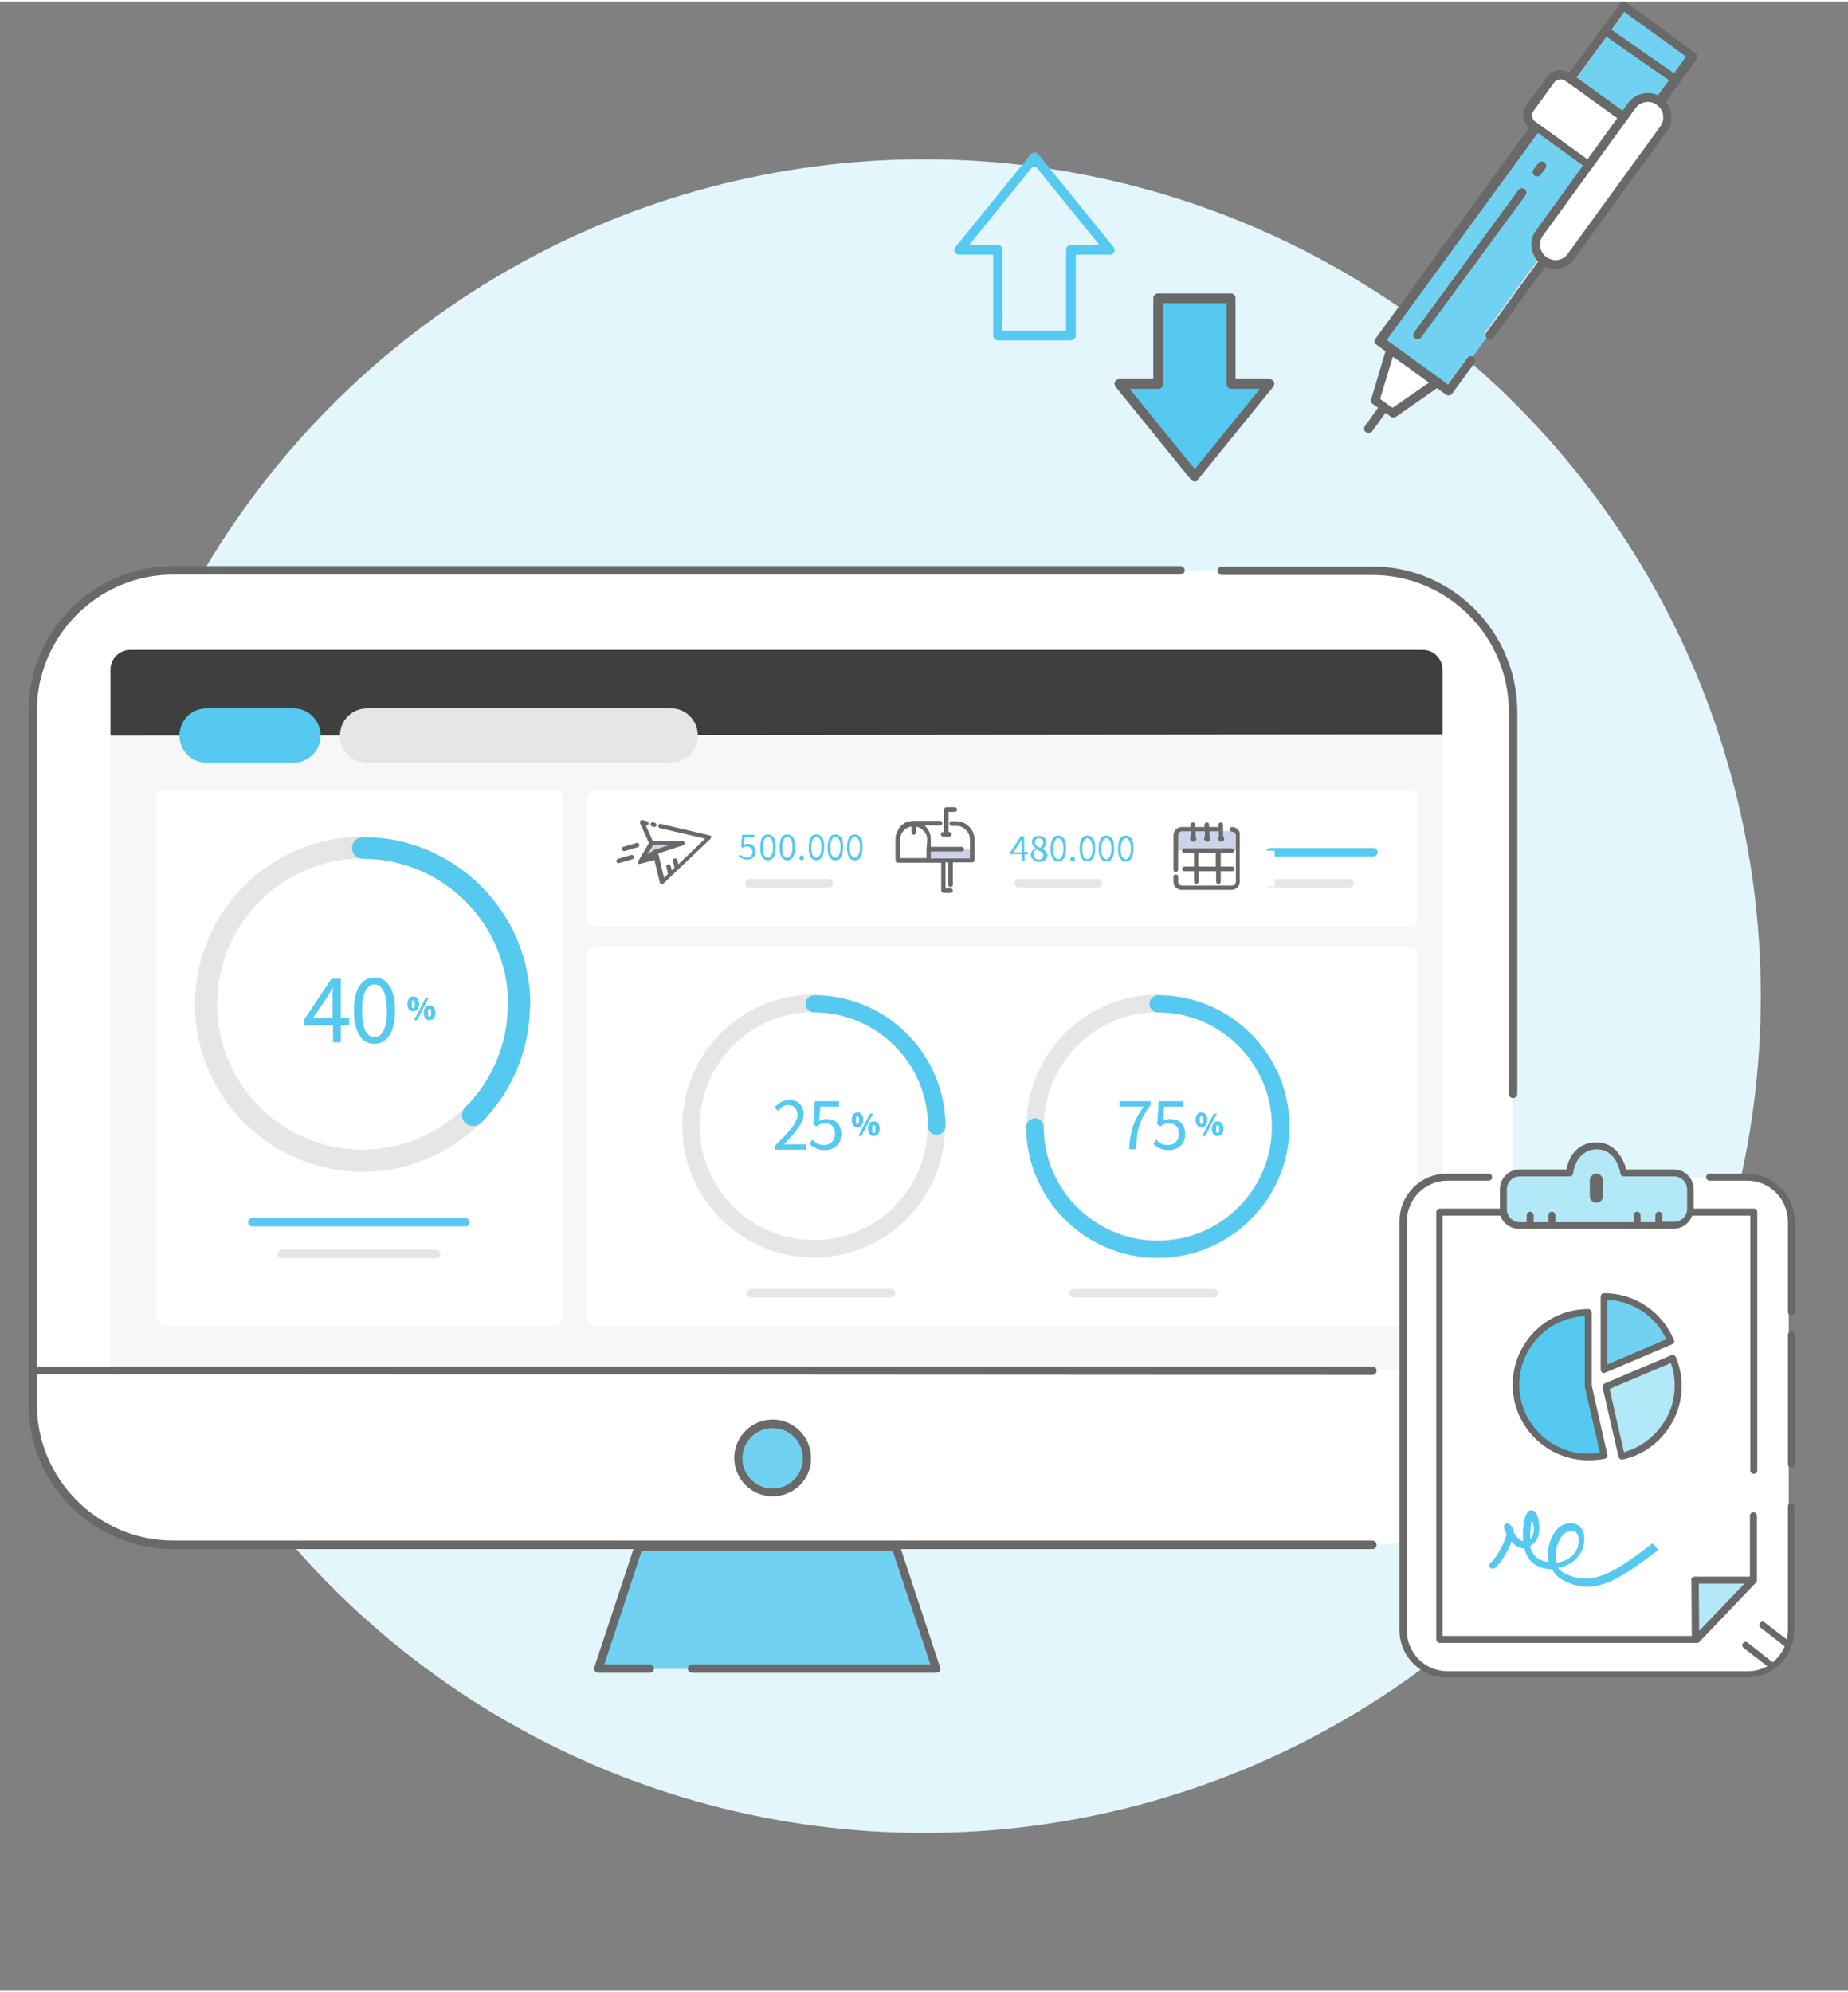 <?xml version="1.0" encoding="utf-8"?>
<!-- Generator: Adobe Illustrator 27.7.0, SVG Export Plug-In . SVG Version: 6.00 Build 0)  -->
<svg version="1.1" id="Layer_1" xmlns="http://www.w3.org/2000/svg" xmlns:xlink="http://www.w3.org/1999/xlink" x="0px" y="0px" width="476px" height="513"
	 viewBox="0 0 476.7 513" style="enable-background:new 0 0 476.7 513;" xml:space="preserve">
<rect x="0" y="0" width="476.7" height="513" fill="#808080" stroke="none"/>
<style type="text/css">
	.st0{fill:#E3F6FC;}
	.st1{fill:#71D1F1;}
	.st2{fill:#E5E5E5;}
	.st3{fill:#FFFFFF;}
	.st4{fill:#696969;}
	.st5{fill:#F7F7F7;}
	.st6{fill:#3F3F3F;}
	.st7{fill:#55C9F0;}
	.st8{fill:#E6E6E6;}
	.st9{fill:#55C9F0;stroke:#FFCA28;stroke-width:2.5;stroke-miterlimit:10;}
	.st10{fill:none;stroke:#FFCA28;stroke-width:2.5;stroke-miterlimit:10;}
	.st11{fill:#CCD2EA;}
	.st12{fill:none;}
	.st13{fill:#B2E8F7;}
</style>
<circle class="st0" cx="238.4" cy="256.5" r="215.8"/>
<g>
	<g id="reports-pen">
		<g>
			<g>
				<polyline class="st1" points="379.2,92.6 373.5,100.5 355.7,87.6 418.8,1.1 436.5,14 383.9,86.1 				"/>
				<path class="st2" d="M373.5,101.6c-0.2,0-0.5-0.1-0.7-0.2l-17.7-12.8c-0.2-0.2-0.4-0.4-0.5-0.7c0-0.3,0-0.6,0.2-0.8l63.1-86.5
					c0.4-0.5,1.1-0.6,1.6-0.3l17.7,12.8c0.2,0.2,0.4,0.4,0.5,0.7s0,0.6-0.2,0.8l-52.6,72.1c-0.4,0.5-1.1,0.6-1.6,0.2
					c-0.5-0.4-0.6-1.1-0.2-1.6l51.9-71.2L419.1,2.7l-61.7,84.7l15.9,11.5l5-6.9c0.4-0.5,1.1-0.6,1.6-0.2c0.5,0.4,0.6,1.1,0.2,1.6
					l-5.7,7.8C374.1,101.4,373.8,101.6,373.5,101.6z"/>
			</g>
			<path class="st3" d="M419,45.1c-1,1.4-3,1.7-4.5,0.7l-19.2-13.9c-1.4-1-1.7-3-0.7-4.5l5.3-7.3c1-1.4,3-1.7,4.5-0.7l19.2,13.9
				c1.4,1,1.7,3,0.7,4.5L419,45.1z"/>
			<polygon class="st3" points="359.2,106.2 354.7,103 358.7,89.8 370.5,98.3 			"/>
			<g>
				<path class="st4" d="M437.7,13.8c0-0.3-0.2-0.6-0.5-0.7L419.5,0.2c-0.5-0.4-1.2-0.3-1.6,0.3l-13.1,17.9
					c-0.7-0.4-1.5-0.7-2.3-0.7c-1.4,0-2.7,0.7-3.5,1.8l-5.3,7.3c-1.3,1.8-1,4.3,0.7,5.8L354.8,87c-0.2,0.2-0.3,0.5-0.2,0.8
					c0,0.3,0.2,0.6,0.5,0.7l2.3,1.7l-3.7,12.4c-0.1,0.5,0,1,0.4,1.2l1.4,1c0,0-0.1,0.1-0.1,0.1l-3.3,4.6c-0.4,0.5-0.3,1.2,0.3,1.6
					c0.2,0.1,0.4,0.2,0.7,0.2c0.4,0,0.7-0.2,0.9-0.5l3.3-4.6c0,0,0-0.1,0.1-0.1l1.4,1c0.2,0.1,0.4,0.2,0.7,0.2
					c0.2,0,0.5-0.1,0.6-0.2l10.6-7.4l2.3,1.7c0.2,0.1,0.4,0.2,0.7,0.2c0.3,0,0.7-0.2,0.9-0.5l5.7-7.8c0.4-0.5,0.3-1.2-0.2-1.6
					c-0.5-0.4-1.2-0.3-1.6,0.2l-5,6.9l-2-1.5c0,0,0,0,0,0l-7.3-5.3l-6.5-4.7l39-53.4l15.9,11.5l-29.2,40c-0.4,0.5-0.3,1.2,0.2,1.6
					c0.5,0.4,1.2,0.3,1.6-0.2l29.2-40c0.7,0.5,1.6,0.8,2.4,0.8c1.4,0,2.7-0.7,3.5-1.8l5.3-7.3c1.4-1.9,1-4.5-0.8-5.9l8.3-11.4
					c0.1-0.1,0.3-0.2,0.3-0.3c0.1-0.1,0.1-0.3,0.2-0.4l4.2-5.8C437.6,14.4,437.7,14.1,437.7,13.8z M359.2,104.8l-3.2-2.3l3.3-10.9
					l3.1,2.2l6.2,4.5L359.2,104.8z M414.4,9.1l16.1,11.2l-7.9,10.8l-15.9-11.5L414.4,9.1z M395.8,30.8c-0.7-0.7-0.8-1.8-0.2-2.6
					l5.3-7.3c0.4-0.5,1-0.8,1.7-0.8c0.3,0,0.6,0.1,0.9,0.2l1.9,1.3L421.2,33l-7.7,10.6l-15.9-11.5L395.8,30.8z M423.4,37.1l-5.3,7.3
					c-0.6,0.8-1.9,1.1-2.8,0.5l7.7-10.6C423.9,35.1,424,36.3,423.4,37.1z M431.8,18.5L415.7,7.3l3.3-4.6l15.9,11.5L431.8,18.5z"/>
				<path class="st4" d="M393.3,48.4c-0.5-0.4-1.2-0.3-1.6,0.2l-26.9,36.7c-0.4,0.5-0.3,1.2,0.2,1.6c0.2,0.1,0.4,0.2,0.7,0.2
					c0.3,0,0.7-0.2,0.9-0.5L393.5,50C393.9,49.5,393.8,48.8,393.3,48.4z"/>
				<path class="st4" d="M397.4,44.7l1.2-1.6c0.4-0.5,0.3-1.2-0.2-1.6c-0.5-0.4-1.2-0.3-1.6,0.2l-1.2,1.6c-0.4,0.5-0.3,1.2,0.2,1.6
					c0.2,0.1,0.4,0.2,0.7,0.2C396.8,45.2,397.1,45,397.4,44.7z"/>
			</g>
			<g>
				<path class="st3" d="M397.1,59.8c-1.6,2.3-1.1,5.5,1.1,7.1l0,0c2.3,1.6,5.5,1.1,7.1-1.1l23.9-32.9c1.6-2.3,1.1-5.5-1.1-7.1l0,0
					c-2.3-1.6-5.5-1.1-7.1,1.1L397.1,59.8z"/>
				<path class="st4" d="M401.2,69L401.2,69c-1.3,0-2.6-0.4-3.6-1.2c-1.3-1-2.2-2.4-2.5-4.1c-0.3-1.6,0.1-3.3,1.1-4.6L420,26.2
					c1.2-1.6,3-2.6,5-2.6c1.3,0,2.6,0.4,3.6,1.2c2.8,2,3.4,5.9,1.4,8.7l-23.9,32.9C405.1,68,403.2,69,401.2,69z M425.1,25.9
					c-1.3,0-2.5,0.6-3.2,1.6L398,60.4c-0.6,0.9-0.9,1.9-0.7,2.9s0.7,2,1.6,2.6c0.7,0.5,1.5,0.8,2.3,0.8c1.3,0,2.5-0.6,3.2-1.6
					l23.9-32.9c1.3-1.8,0.9-4.2-0.9-5.5C426.7,26.1,425.9,25.9,425.1,25.9z"/>
			</g>
		</g>
	</g>
	<g id="reports-pc">
		<g>
			<g>
				<g>
					<g>
						<path class="st3" d="M44.7,146.8c-20,0-36.2,16.2-36.2,36.2v178.8c0,20,16.2,36.2,36.2,36.2H354c20,0,36.2-16.2,36.2-36.2
							V183.1c0-20-16.2-36.2-36.2-36.2L44.7,146.8L44.7,146.8z"/>
					</g>
					<g>
						<path class="st3" d="M8.5,353.1v8.7c0,20,16.2,36.2,36.2,36.2H354c20,0,36.2-16.2,36.2-36.2v-8.7L8.5,353.1L8.5,353.1z"/>
					</g>
					<polyline class="st1" points="167.6,430 154.3,430 164.7,398.7 231.1,398.7 241.5,430 178.5,430 					"/>
					<g>
						<path class="st1" d="M190.5,375.6c0,4.9,4,8.8,8.8,8.8c4.9,0,8.8-4,8.8-8.8c0-4.9-4-8.8-8.8-8.8
							C194.5,366.8,190.5,370.7,190.5,375.6z"/>
						<path class="st4" d="M199.3,385.5c-5.5,0-9.9-4.5-9.9-9.9c0-5.5,4.5-9.9,9.9-9.9c5.5,0,9.9,4.5,9.9,9.9
							C209.3,381.1,204.8,385.5,199.3,385.5z M199.3,367.9c-4.3,0-7.8,3.5-7.8,7.8c0,4.3,3.5,7.8,7.8,7.8c4.3,0,7.8-3.5,7.8-7.8
							C207.1,371.3,203.6,367.9,199.3,367.9z"/>
					</g>
					<path class="st5" d="M372.1,348c0,2.8-2.3,5.1-5.1,5.1H33.6c-2.8,0-5.1,2.9-5.1,0.1V172.3c0-2.8,2.3-5.1,5.1-5.1h333.4
						c2.8,0,5.1,2.3,5.1,5.1L372.1,348L372.1,348z"/>
					<path class="st6" d="M28.5,189.3v-17c0-2.8,2.3-5.1,5.1-5.1h333.4c2.8,0,5.1,2.3,5.1,5.1V189L28.5,189.3z"/>
				</g>
			</g>
			<g>
				<path class="st4" d="M354,145.7h-38.8c-0.6,0-1.1,0.5-1.1,1.1c0,0.6,0.5,1.1,1.1,1.1H354c19.4,0,35.2,15.8,35.2,35.2v98.6
					c0,0.6,0.5,1.1,1.1,1.1c0.6,0,1.1-0.5,1.1-1.1v-98.6C391.3,162.5,374.6,145.7,354,145.7z"/>
				<path class="st4" d="M354,354.2c0.6,0,1.1-0.5,1.1-1.1c0-0.6-0.5-1.1-1.1-1.1H9.5v-169c0-19.4,15.8-35.2,35.2-35.2h62.9h113.6
					h83.3c0.6,0,1.1-0.5,1.1-1.1c0-0.6-0.5-1.1-1.1-1.1h-83.3H107.6H44.7c-20.6,0-37.3,16.7-37.3,37.3v170.1v8.7v1.4
					c0,0.1,0,0.1,0,0.2c0.8,19.9,17.2,35.8,37.3,35.8h118.7l-10.1,30.5c-0.1,0.3-0.1,0.7,0.2,1c0.2,0.3,0.5,0.4,0.9,0.4h13.2
					c0.6,0,1.1-0.5,1.1-1.1c0-0.6-0.5-1.1-1.1-1.1h-11.7l9.6-29.2h64.8l9.7,29.2h-61.5c-0.6,0-1.1,0.5-1.1,1.1
					c0,0.6,0.5,1.1,1.1,1.1h63c0.3,0,0.7-0.2,0.9-0.4c0.2-0.3,0.3-0.6,0.1-1l-10.1-30.5H354c0.6,0,1.1-0.5,1.1-1.1s-0.5-1.1-1.1-1.1
					H44.7c-19.4,0-35.2-15.8-35.2-35.2v-7.7L354,354.2L354,354.2z"/>
			</g>
			<path class="st3" d="M145.3,339c0,1.4-1.1,2.5-2.5,2.5h-100c-1.4,0-2.5-1.1-2.5-2.5V205.7c0-1.4,1.1-2.5,2.5-2.5h100
				c1.4,0,2.5,1.1,2.5,2.5V339z"/>
			<path class="st3" d="M365.9,236.2c0,1.4-1.1,2.5-2.5,2.5H153.8c-1.4,0-2.5-1.1-2.5-2.5v-30.2c0-1.4,1.1-2.5,2.5-2.5h209.6
				c1.4,0,2.5,1.1,2.5,2.5L365.9,236.2L365.9,236.2z"/>
			<path class="st3" d="M365.9,339c0,1.4-1.1,2.5-2.5,2.5H153.8c-1.4,0-2.5-1.1-2.5-2.5v-92.7c0-1.4,1.1-2.5,2.5-2.5h209.6
				c1.4,0,2.5,1.1,2.5,2.5L365.9,339L365.9,339z"/>
			<path class="st7" d="M120.1,315.9H65.1c-0.6,0-1.1-0.5-1.1-1.1c0-0.6,0.5-1.1,1.1-1.1h54.9c0.6,0,1.1,0.5,1.1,1.1
				C121.2,315.4,120.7,315.9,120.1,315.9z"/>
			<path class="st8" d="M112.5,324.1H72.7c-0.6,0-1.1-0.5-1.1-1.1c0-0.6,0.5-1.1,1.1-1.1h39.8c0.6,0,1.1,0.5,1.1,1.1
				C113.6,323.7,113.1,324.1,112.5,324.1z"/>
			<path class="st8" d="M348.1,228.5h-20.5c-0.6,0-1.1-0.5-1.1-1.1c0-0.6,0.5-1.1,1.1-1.1h20.5c0.6,0,1.1,0.5,1.1,1.1
				C349.2,228,348.7,228.5,348.1,228.5z"/>
			<path class="st8" d="M229.9,334.2h-36.1c-0.6,0-1.1-0.5-1.1-1.1s0.5-1.1,1.1-1.1h36.1c0.6,0,1.1,0.5,1.1,1.1
				S230.5,334.2,229.9,334.2z"/>
			<path class="st8" d="M313.1,334.2H277c-0.6,0-1.1-0.5-1.1-1.1s0.5-1.1,1.1-1.1h36.1c0.6,0,1.1,0.5,1.1,1.1
				S313.7,334.2,313.1,334.2z"/>
			<path class="st7" d="M82.7,189.3c0,3.9-3.1,7-7,7H53.3c-3.9,0-7-3.1-7-7l0,0c0-3.9,3.1-7,7-7h22.3
				C79.5,182.2,82.7,185.4,82.7,189.3L82.7,189.3z"/>
			<path class="st8" d="M180,189.3c0,3.9-3.1,7-7,7H94.7c-3.9,0-7-3.1-7-7l0,0c0-3.9,3.1-7,7-7H173C176.9,182.2,180,185.4,180,189.3
				L180,189.3z"/>
			<g>
				<g>
					<path class="st7" d="M265.2,219.9h-0.9v1.8h-0.8v-1.8h-2.9v-0.5l2.7-4.1h0.9v4h0.9L265.2,219.9L265.2,219.9z M263.5,219.3v-1.9
						c0-0.2,0-0.4,0-0.6c0-0.2,0-0.4,0-0.6h0c-0.1,0.2-0.2,0.3-0.3,0.5c-0.1,0.1-0.2,0.3-0.3,0.5l-1.5,2.2H263.5z"/>
					<path class="st7" d="M265.9,220.1c0-0.2,0-0.4,0.1-0.6c0.1-0.2,0.2-0.3,0.3-0.5c0.1-0.1,0.2-0.3,0.4-0.4
						c0.1-0.1,0.3-0.2,0.4-0.3v0c-0.2-0.2-0.4-0.4-0.6-0.6c-0.2-0.2-0.3-0.5-0.3-0.9c0-0.2,0-0.5,0.1-0.7s0.2-0.4,0.4-0.5
						c0.2-0.1,0.4-0.3,0.6-0.3c0.2-0.1,0.5-0.1,0.7-0.1c0.3,0,0.5,0,0.8,0.1c0.2,0.1,0.4,0.2,0.6,0.4c0.2,0.2,0.3,0.3,0.4,0.5
						c0.1,0.2,0.1,0.4,0.1,0.7c0,0.2,0,0.3-0.1,0.5c-0.1,0.2-0.1,0.3-0.2,0.4c-0.1,0.1-0.2,0.3-0.3,0.4c-0.1,0.1-0.2,0.2-0.3,0.3v0
						c0.1,0.1,0.3,0.2,0.4,0.3c0.1,0.1,0.3,0.2,0.4,0.4c0.1,0.1,0.2,0.3,0.3,0.4c0.1,0.2,0.1,0.4,0.1,0.6c0,0.2-0.1,0.5-0.2,0.7
						c-0.1,0.2-0.2,0.4-0.4,0.5c-0.2,0.2-0.4,0.3-0.7,0.4c-0.3,0.1-0.5,0.1-0.8,0.1c-0.3,0-0.6,0-0.8-0.1c-0.3-0.1-0.5-0.2-0.7-0.4
						c-0.2-0.2-0.3-0.3-0.4-0.6C265.9,220.6,265.9,220.3,265.9,220.1z M266.6,220c0,0.2,0,0.3,0.1,0.5c0.1,0.1,0.2,0.3,0.3,0.4
						c0.1,0.1,0.3,0.2,0.4,0.3c0.2,0.1,0.3,0.1,0.5,0.1c0.4,0,0.7-0.1,0.9-0.3s0.3-0.5,0.3-0.8c0-0.2,0-0.4-0.1-0.5
						c-0.1-0.1-0.2-0.3-0.4-0.4c-0.2-0.1-0.3-0.2-0.6-0.3c-0.2-0.1-0.4-0.2-0.7-0.3c-0.3,0.2-0.5,0.4-0.6,0.6
						C266.7,219.4,266.6,219.7,266.6,220z M268.4,218.2c0.2-0.2,0.4-0.4,0.5-0.6c0.1-0.2,0.2-0.4,0.2-0.7c0-0.3-0.1-0.6-0.3-0.8
						c-0.2-0.2-0.5-0.3-0.8-0.3c-0.3,0-0.5,0.1-0.7,0.3c-0.2,0.2-0.3,0.4-0.3,0.8c0,0.2,0,0.4,0.1,0.5c0.1,0.1,0.2,0.3,0.3,0.4
						c0.1,0.1,0.3,0.2,0.5,0.3C268.1,218.1,268.2,218.1,268.4,218.2z"/>
					<path class="st7" d="M273,221.8c-0.6,0-1.2-0.3-1.5-0.9c-0.4-0.6-0.5-1.4-0.5-2.5s0.2-1.9,0.5-2.5c0.4-0.6,0.9-0.8,1.5-0.8
						c0.6,0,1.1,0.3,1.5,0.8c0.4,0.6,0.5,1.4,0.5,2.5s-0.2,1.9-0.5,2.5C274.1,221.5,273.6,221.8,273,221.8z M273,221.2
						c0.2,0,0.4-0.1,0.5-0.2s0.3-0.3,0.4-0.5c0.1-0.2,0.2-0.5,0.3-0.8c0.1-0.3,0.1-0.7,0.1-1.2c0-0.5,0-0.9-0.1-1.2
						c-0.1-0.3-0.1-0.6-0.3-0.8c-0.1-0.2-0.2-0.4-0.4-0.5s-0.3-0.2-0.5-0.2c-0.2,0-0.4,0.1-0.5,0.2s-0.3,0.3-0.4,0.5
						c-0.1,0.2-0.2,0.5-0.3,0.8c-0.1,0.3-0.1,0.7-0.1,1.2c0,0.9,0.1,1.6,0.3,2C272.3,220.9,272.6,221.2,273,221.2z"/>
					<path class="st7" d="M276.1,221.2c0-0.2,0.1-0.3,0.2-0.5c0.1-0.1,0.3-0.2,0.4-0.2c0.2,0,0.3,0.1,0.4,0.2
						c0.1,0.1,0.2,0.3,0.2,0.5c0,0.2-0.1,0.3-0.2,0.4c-0.1,0.1-0.3,0.2-0.4,0.2c-0.2,0-0.3-0.1-0.4-0.2
						C276.2,221.5,276.1,221.4,276.1,221.2z"/>
					<path class="st7" d="M280.5,221.8c-0.6,0-1.2-0.3-1.5-0.9c-0.4-0.6-0.5-1.4-0.5-2.5s0.2-1.9,0.5-2.5c0.4-0.6,0.9-0.8,1.5-0.8
						c0.6,0,1.1,0.3,1.5,0.8c0.4,0.6,0.5,1.4,0.5,2.5s-0.2,1.9-0.5,2.5C281.6,221.5,281.1,221.8,280.5,221.8z M280.5,221.2
						c0.2,0,0.4-0.1,0.5-0.2c0.2-0.1,0.3-0.3,0.4-0.5c0.1-0.2,0.2-0.5,0.3-0.8c0.1-0.3,0.1-0.7,0.1-1.2c0-0.5,0-0.9-0.1-1.2
						c-0.1-0.3-0.1-0.6-0.3-0.8c-0.1-0.2-0.2-0.4-0.4-0.5c-0.2-0.1-0.3-0.2-0.5-0.2c-0.2,0-0.4,0.1-0.5,0.2
						c-0.2,0.1-0.3,0.3-0.4,0.5c-0.1,0.2-0.2,0.5-0.3,0.8c-0.1,0.3-0.1,0.7-0.1,1.2c0,0.9,0.1,1.6,0.3,2
						C279.8,220.9,280.1,221.2,280.5,221.2z"/>
					<path class="st7" d="M285.4,221.8c-0.6,0-1.2-0.3-1.5-0.9c-0.4-0.6-0.5-1.4-0.5-2.5s0.2-1.9,0.5-2.5c0.4-0.6,0.9-0.8,1.5-0.8
						c0.6,0,1.1,0.3,1.5,0.8c0.4,0.6,0.5,1.4,0.5,2.5s-0.2,1.9-0.5,2.5C286.6,221.5,286.1,221.8,285.4,221.8z M285.4,221.2
						c0.2,0,0.4-0.1,0.5-0.2c0.2-0.1,0.3-0.3,0.4-0.5c0.1-0.2,0.2-0.5,0.3-0.8c0.1-0.3,0.1-0.7,0.1-1.2c0-0.5,0-0.9-0.1-1.2
						c-0.1-0.3-0.1-0.6-0.3-0.8c-0.1-0.2-0.2-0.4-0.4-0.5c-0.2-0.1-0.3-0.2-0.5-0.2c-0.2,0-0.4,0.1-0.5,0.2s-0.3,0.3-0.4,0.5
						c-0.1,0.2-0.2,0.5-0.3,0.8c-0.1,0.3-0.1,0.7-0.1,1.2c0,0.9,0.1,1.6,0.3,2C284.8,220.9,285.1,221.2,285.4,221.2z"/>
					<path class="st7" d="M290.4,221.8c-0.6,0-1.2-0.3-1.5-0.9c-0.4-0.6-0.5-1.4-0.5-2.5s0.2-1.9,0.5-2.5c0.4-0.6,0.9-0.8,1.5-0.8
						c0.6,0,1.1,0.3,1.5,0.8c0.4,0.6,0.5,1.4,0.5,2.5s-0.2,1.9-0.5,2.5C291.6,221.5,291.1,221.8,290.4,221.8z M290.4,221.2
						c0.2,0,0.4-0.1,0.5-0.2c0.2-0.1,0.3-0.3,0.4-0.5c0.1-0.2,0.2-0.5,0.3-0.8c0.1-0.3,0.1-0.7,0.1-1.2c0-0.5,0-0.9-0.1-1.2
						c-0.1-0.3-0.1-0.6-0.3-0.8c-0.1-0.2-0.2-0.4-0.4-0.5c-0.2-0.1-0.3-0.2-0.5-0.2c-0.2,0-0.4,0.1-0.5,0.2
						c-0.2,0.1-0.3,0.3-0.4,0.5c-0.1,0.2-0.2,0.5-0.3,0.8c-0.1,0.3-0.1,0.7-0.1,1.2c0,0.9,0.1,1.6,0.3,2
						C289.8,220.9,290.1,221.2,290.4,221.2z"/>
				</g>
			</g>
			<g>
				<g>
					<path class="st7" d="M191.2,220.1c0.2,0.2,0.4,0.4,0.7,0.5c0.3,0.1,0.6,0.2,0.9,0.2c0.2,0,0.4,0,0.5-0.1
						c0.2-0.1,0.3-0.2,0.4-0.3c0.1-0.1,0.2-0.3,0.3-0.5c0.1-0.2,0.1-0.4,0.1-0.6c0-0.4-0.1-0.8-0.4-1c-0.2-0.2-0.6-0.4-1-0.4
						c-0.2,0-0.4,0-0.6,0.1c-0.2,0.1-0.3,0.2-0.5,0.3l-0.4-0.3l0.2-3.1h3.2v0.7h-2.5l-0.2,1.9c0.2-0.1,0.3-0.1,0.5-0.2
						c0.2,0,0.3-0.1,0.5-0.1c0.3,0,0.5,0,0.8,0.1c0.2,0.1,0.5,0.2,0.6,0.4c0.2,0.2,0.3,0.4,0.4,0.6c0.1,0.3,0.2,0.6,0.2,0.9
						c0,0.3-0.1,0.7-0.2,0.9c-0.1,0.3-0.3,0.5-0.5,0.7c-0.2,0.2-0.4,0.3-0.7,0.4c-0.3,0.1-0.5,0.1-0.8,0.1c-0.3,0-0.5,0-0.7-0.1
						c-0.2-0.1-0.4-0.1-0.6-0.2c-0.2-0.1-0.3-0.2-0.5-0.3c-0.1-0.1-0.3-0.2-0.4-0.3L191.2,220.1z"/>
					<path class="st7" d="M198.1,221.5c-0.6,0-1.2-0.3-1.5-0.9c-0.4-0.6-0.5-1.4-0.5-2.5c0-1.1,0.2-1.9,0.5-2.5
						c0.4-0.6,0.9-0.8,1.5-0.8c0.6,0,1.1,0.3,1.5,0.8c0.4,0.6,0.5,1.4,0.5,2.5c0,1.1-0.2,1.9-0.5,2.5
						C199.2,221.2,198.7,221.5,198.1,221.5z M198.1,220.8c0.2,0,0.4-0.1,0.5-0.2s0.3-0.3,0.4-0.5c0.1-0.2,0.2-0.5,0.3-0.8
						c0.1-0.3,0.1-0.7,0.1-1.2c0-0.5,0-0.9-0.1-1.2c-0.1-0.3-0.1-0.6-0.3-0.8c-0.1-0.2-0.2-0.4-0.4-0.5s-0.3-0.2-0.5-0.2
						c-0.2,0-0.4,0.1-0.5,0.2s-0.3,0.3-0.4,0.5c-0.1,0.2-0.2,0.5-0.3,0.8c-0.1,0.3-0.1,0.7-0.1,1.2c0,0.9,0.1,1.6,0.3,2
						S197.7,220.8,198.1,220.8z"/>
					<path class="st7" d="M203.1,221.5c-0.6,0-1.2-0.3-1.5-0.9c-0.4-0.6-0.5-1.4-0.5-2.5c0-1.1,0.2-1.9,0.5-2.5
						c0.4-0.6,0.9-0.8,1.5-0.8c0.6,0,1.1,0.3,1.5,0.8c0.4,0.6,0.5,1.4,0.5,2.5c0,1.1-0.2,1.9-0.5,2.5
						C204.2,221.2,203.7,221.5,203.1,221.5z M203.1,220.8c0.2,0,0.4-0.1,0.5-0.2s0.3-0.3,0.4-0.5c0.1-0.2,0.2-0.5,0.3-0.8
						c0.1-0.3,0.1-0.7,0.1-1.2c0-0.5,0-0.9-0.1-1.2c-0.1-0.3-0.1-0.6-0.3-0.8c-0.1-0.2-0.2-0.4-0.4-0.5s-0.3-0.2-0.5-0.2
						c-0.2,0-0.4,0.1-0.5,0.2s-0.3,0.3-0.4,0.5c-0.1,0.2-0.2,0.5-0.3,0.8c-0.1,0.3-0.1,0.7-0.1,1.2c0,0.9,0.1,1.6,0.3,2
						C202.4,220.6,202.7,220.8,203.1,220.8z"/>
					<path class="st7" d="M206.2,220.9c0-0.2,0.1-0.3,0.2-0.5c0.1-0.1,0.3-0.2,0.4-0.2c0.2,0,0.3,0.1,0.4,0.2
						c0.1,0.1,0.2,0.3,0.2,0.5c0,0.2-0.1,0.3-0.2,0.4c-0.1,0.1-0.3,0.2-0.4,0.2c-0.2,0-0.3-0.1-0.4-0.2
						C206.3,221.2,206.2,221.1,206.2,220.9z"/>
					<path class="st7" d="M210.6,221.5c-0.6,0-1.2-0.3-1.5-0.9c-0.4-0.6-0.5-1.4-0.5-2.5c0-1.1,0.2-1.9,0.5-2.5
						c0.4-0.6,0.9-0.8,1.5-0.8c0.6,0,1.1,0.3,1.5,0.8c0.4,0.6,0.5,1.4,0.5,2.5c0,1.1-0.2,1.9-0.5,2.5
						C211.7,221.2,211.2,221.5,210.6,221.5z M210.6,220.8c0.2,0,0.4-0.1,0.5-0.2s0.3-0.3,0.4-0.5c0.1-0.2,0.2-0.5,0.3-0.8
						c0.1-0.3,0.1-0.7,0.1-1.2c0-0.5,0-0.9-0.1-1.2c-0.1-0.3-0.1-0.6-0.3-0.8c-0.1-0.2-0.2-0.4-0.4-0.5s-0.3-0.2-0.5-0.2
						c-0.2,0-0.4,0.1-0.5,0.2s-0.3,0.3-0.4,0.5c-0.1,0.2-0.2,0.5-0.3,0.8c-0.1,0.3-0.1,0.7-0.1,1.2c0,0.9,0.1,1.6,0.3,2
						S210.2,220.8,210.6,220.8z"/>
					<path class="st7" d="M215.5,221.5c-0.6,0-1.2-0.3-1.5-0.9c-0.4-0.6-0.5-1.4-0.5-2.5c0-1.1,0.2-1.9,0.5-2.5
						c0.4-0.6,0.9-0.8,1.5-0.8c0.6,0,1.1,0.3,1.5,0.8c0.4,0.6,0.5,1.4,0.5,2.5c0,1.1-0.2,1.9-0.5,2.5
						C216.7,221.2,216.2,221.5,215.5,221.5z M215.5,220.8c0.2,0,0.4-0.1,0.5-0.2s0.3-0.3,0.4-0.5c0.1-0.2,0.2-0.5,0.3-0.8
						c0.1-0.3,0.1-0.7,0.1-1.2c0-0.5,0-0.9-0.1-1.2c-0.1-0.3-0.1-0.6-0.3-0.8c-0.1-0.2-0.2-0.4-0.4-0.5s-0.3-0.2-0.5-0.2
						c-0.2,0-0.4,0.1-0.5,0.2s-0.3,0.3-0.4,0.5c-0.1,0.2-0.2,0.5-0.3,0.8c-0.1,0.3-0.1,0.7-0.1,1.2c0,0.9,0.1,1.6,0.3,2
						S215.2,220.8,215.5,220.8z"/>
					<path class="st7" d="M220.5,221.5c-0.6,0-1.2-0.3-1.5-0.9c-0.4-0.6-0.5-1.4-0.5-2.5c0-1.1,0.2-1.9,0.5-2.5
						c0.4-0.6,0.9-0.8,1.5-0.8c0.6,0,1.1,0.3,1.5,0.8c0.4,0.6,0.5,1.4,0.5,2.5c0,1.1-0.2,1.9-0.5,2.5
						C221.7,221.2,221.2,221.5,220.5,221.5z M220.5,220.8c0.2,0,0.4-0.1,0.5-0.2s0.3-0.3,0.4-0.5c0.1-0.2,0.2-0.5,0.3-0.8
						c0.1-0.3,0.1-0.7,0.1-1.2c0-0.5,0-0.9-0.1-1.2c-0.1-0.3-0.1-0.6-0.3-0.8c-0.1-0.2-0.2-0.4-0.4-0.5s-0.3-0.2-0.5-0.2
						c-0.2,0-0.4,0.1-0.5,0.2s-0.3,0.3-0.4,0.5c-0.1,0.2-0.2,0.5-0.3,0.8c-0.1,0.3-0.1,0.7-0.1,1.2c0,0.9,0.1,1.6,0.3,2
						S220.2,220.8,220.5,220.8z"/>
				</g>
			</g>
			<path class="st7" d="M354.3,220.5h-26.6c-0.6,0-1.1-0.5-1.1-1.1c0-0.6,0.5-1.1,1.1-1.1h26.6c0.6,0,1.1,0.5,1.1,1.1
				C355.3,220,354.9,220.5,354.3,220.5z"/>
			<path class="st8" d="M283.3,228.5h-20.5c-0.6,0-1.1-0.5-1.1-1.1c0-0.6,0.5-1.1,1.1-1.1h20.5c0.6,0,1.1,0.5,1.1,1.1
				C284.4,228,283.9,228.5,283.3,228.5z"/>
			<path class="st8" d="M213.8,228.5h-20.5c-0.6,0-1.1-0.5-1.1-1.1c0-0.6,0.5-1.1,1.1-1.1h20.5c0.6,0,1.1,0.5,1.1,1.1
				C214.8,228,214.4,228.5,213.8,228.5z"/>
		</g>
	</g>
	<g id="reports-donut1">
		<g>
			<g>
				<g>
					<path class="st7" d="M90.1,263.9h-2.2v4.5h-2v-4.5h-7.4v-1.4l7-10.5h2.4v10.2h2.2V263.9z M85.8,262.2v-4.8c0-0.4,0-1,0-1.6
						c0-0.6,0.1-1.1,0.1-1.6h-0.1c-0.2,0.4-0.4,0.8-0.6,1.2c-0.2,0.4-0.5,0.8-0.7,1.2l-3.8,5.6L85.8,262.2L85.8,262.2z"/>
					<path class="st7" d="M96.6,268.8c-1.7,0-3-0.7-3.9-2.2s-1.4-3.6-1.4-6.4c0-2.8,0.5-4.9,1.4-6.3c0.9-1.4,2.2-2.2,3.9-2.2
						c1.7,0,2.9,0.7,3.9,2.2c0.9,1.4,1.4,3.6,1.4,6.3c0,2.8-0.5,4.9-1.4,6.4C99.5,268,98.2,268.8,96.6,268.8z M96.6,267.1
						c0.5,0,0.9-0.1,1.3-0.4c0.4-0.3,0.7-0.7,1-1.2c0.3-0.6,0.5-1.3,0.7-2.1c0.2-0.9,0.2-1.9,0.2-3.1c0-1.2-0.1-2.2-0.2-3.1
						c-0.2-0.9-0.4-1.6-0.7-2.1c-0.3-0.5-0.6-0.9-1-1.2c-0.4-0.3-0.8-0.4-1.3-0.4c-0.5,0-0.9,0.1-1.3,0.4c-0.4,0.3-0.7,0.7-1,1.2
						c-0.3,0.5-0.5,1.2-0.7,2.1c-0.2,0.9-0.2,1.9-0.2,3.1c0,2.4,0.3,4.2,0.9,5.2C94.8,266.5,95.6,267.1,96.6,267.1z"/>
				</g>
			</g>
			<g>
				<g>
					<path class="st7" d="M106.6,260.4c-0.2,0-0.4,0-0.6-0.1c-0.2-0.1-0.3-0.2-0.5-0.4s-0.2-0.3-0.3-0.6c-0.1-0.2-0.1-0.5-0.1-0.8
						c0-0.3,0-0.5,0.1-0.8c0.1-0.2,0.2-0.4,0.3-0.6c0.1-0.2,0.3-0.3,0.5-0.4c0.2-0.1,0.4-0.1,0.6-0.1c0.2,0,0.4,0,0.6,0.1
						c0.2,0.1,0.3,0.2,0.5,0.4c0.1,0.2,0.2,0.3,0.3,0.6c0.1,0.2,0.1,0.5,0.1,0.8c0,0.3,0,0.5-0.1,0.8c-0.1,0.2-0.2,0.4-0.3,0.6
						c-0.1,0.2-0.3,0.3-0.5,0.4C107,260.4,106.8,260.4,106.6,260.4z M106.6,259.6c0.1,0,0.2-0.1,0.3-0.2s0.1-0.4,0.1-0.8
						c0-0.2,0-0.3,0-0.5c0-0.1-0.1-0.2-0.1-0.3c0-0.1-0.1-0.1-0.1-0.2c-0.1,0-0.1,0-0.2,0c-0.1,0-0.1,0-0.2,0s-0.1,0.1-0.1,0.2
						c0,0.1-0.1,0.2-0.1,0.3c0,0.1,0,0.3,0,0.5c0,0.4,0,0.6,0.1,0.8C106.4,259.5,106.5,259.6,106.6,259.6z M106.8,262.7l3-5.8h0.8
						l-3,5.8H106.8z M110.8,262.7c-0.2,0-0.4,0-0.6-0.1c-0.2-0.1-0.3-0.2-0.5-0.4s-0.2-0.3-0.3-0.6c-0.1-0.2-0.1-0.5-0.1-0.8
						c0-0.3,0-0.5,0.1-0.8c0.1-0.2,0.2-0.4,0.3-0.6c0.1-0.2,0.3-0.3,0.5-0.4c0.2-0.1,0.4-0.1,0.6-0.1c0.2,0,0.4,0,0.6,0.1
						c0.2,0.1,0.3,0.2,0.5,0.4c0.1,0.2,0.2,0.3,0.3,0.6c0.1,0.2,0.1,0.5,0.1,0.8c0,0.3,0,0.5-0.1,0.8c-0.1,0.2-0.2,0.4-0.3,0.6
						c-0.1,0.2-0.3,0.3-0.5,0.4C111.2,262.6,111,262.7,110.8,262.7z M110.8,261.8c0.1,0,0.2-0.1,0.3-0.2c0.1-0.1,0.1-0.4,0.1-0.8
						c0-0.2,0-0.3,0-0.5c0-0.1-0.1-0.2-0.1-0.3c0-0.1-0.1-0.1-0.1-0.2c-0.1,0-0.1,0-0.2,0c-0.1,0-0.1,0-0.2,0
						c-0.1,0-0.1,0.1-0.1,0.2c0,0.1-0.1,0.2-0.1,0.3c0,0.1,0,0.3,0,0.5c0,0.4,0,0.6,0.1,0.8S110.7,261.8,110.8,261.8z"/>
				</g>
			</g>
			<g>
				<g>
					<g>
						<g>
							<path class="st8" d="M93.5,301.8c-23.8,0-43.2-19.4-43.2-43.2c0-23.8,19.4-43.2,43.2-43.2c23.8,0,43.2,19.4,43.2,43.2
								C136.7,282.4,117.3,301.8,93.5,301.8z M93.5,221C72.8,221,56,237.9,56,258.6c0,20.7,16.8,37.5,37.5,37.5
								c20.7,0,37.5-16.8,37.5-37.5C131,237.9,114.2,221,93.5,221z"/>
						</g>
					</g>
					<g>
						<path class="st7" d="M133.9,261.4c-1.6,0-2.8-1.3-2.8-2.8c0-20.7-16.8-37.5-37.5-37.5c-1.6,0-2.8-1.3-2.8-2.8
							c0-1.6,1.3-2.8,2.8-2.8c23.8,0,43.2,19.4,43.2,43.2C136.7,260.1,135.4,261.4,133.9,261.4z"/>
					</g>
				</g>
			</g>
			<g>
				<g>
					<g>
						<path class="st7" d="M122,290c-0.7,0-1.5-0.3-2-0.8c-1.1-1.1-1.1-2.9,0-4c7.1-7.1,11-16.5,11-26.5h5.7
							c0,11.5-4.5,22.4-12.7,30.6C123.5,289.7,122.8,290,122,290z"/>
					</g>
					<g>
						<path class="st9" d="M133.9,258.6"/>
					</g>
				</g>
			</g>
		</g>
	</g>
	<g id="reports-donut2">
		<g>
			<g>
				<g>
					<path class="st7" d="M199.9,295.1c0.9-0.9,1.8-1.8,2.5-2.5c0.7-0.8,1.3-1.4,1.8-2.1c0.5-0.6,0.9-1.2,1.1-1.8
						c0.3-0.5,0.4-1.1,0.4-1.6c0-0.7-0.2-1.3-0.6-1.8s-1-0.7-1.8-0.7c-0.5,0-1,0.1-1.4,0.4c-0.4,0.3-0.8,0.6-1.2,1.1l-0.9-0.9
						c0.5-0.6,1.1-1,1.7-1.4c0.6-0.3,1.3-0.5,2.1-0.5c1.2,0,2.1,0.3,2.7,1c0.7,0.7,1,1.6,1,2.7c0,0.6-0.1,1.2-0.4,1.8
						c-0.3,0.6-0.6,1.2-1.1,1.8c-0.4,0.6-1,1.3-1.6,2c-0.6,0.7-1.3,1.4-2,2.2c0.3,0,0.7-0.1,1.1-0.1c0.4,0,0.7,0,1,0h3.6v1.4h-8
						L199.9,295.1L199.9,295.1z"/>
					<path class="st7" d="M209.5,293.5c0.4,0.4,0.8,0.7,1.3,1c0.5,0.3,1.1,0.4,1.8,0.4c0.4,0,0.7-0.1,1.1-0.2
						c0.3-0.1,0.6-0.3,0.9-0.6c0.2-0.2,0.4-0.5,0.6-0.9c0.1-0.4,0.2-0.7,0.2-1.2c0-0.9-0.2-1.5-0.7-2c-0.5-0.5-1.1-0.7-1.9-0.7
						c-0.4,0-0.8,0.1-1.1,0.2c-0.3,0.1-0.6,0.3-1,0.6l-0.9-0.5l0.4-6h6.2v1.4h-4.8l-0.3,3.7c0.3-0.2,0.6-0.3,0.9-0.4
						c0.3-0.1,0.6-0.1,1-0.1c0.5,0,1,0.1,1.5,0.2c0.5,0.2,0.9,0.4,1.2,0.7c0.3,0.3,0.6,0.7,0.8,1.2s0.3,1.1,0.3,1.7
						c0,0.7-0.1,1.3-0.3,1.8c-0.2,0.5-0.5,1-0.9,1.3c-0.4,0.4-0.8,0.6-1.3,0.8c-0.5,0.2-1,0.3-1.6,0.3c-0.5,0-0.9,0-1.4-0.1
						c-0.4-0.1-0.8-0.2-1.1-0.4c-0.3-0.2-0.6-0.3-0.9-0.5c-0.3-0.2-0.5-0.4-0.7-0.6L209.5,293.5z"/>
				</g>
			</g>
			<g>
				<g>
					<path class="st7" d="M221.2,290.3c-0.2,0-0.4,0-0.6-0.1c-0.2-0.1-0.3-0.2-0.5-0.4c-0.1-0.2-0.2-0.3-0.3-0.6
						c-0.1-0.2-0.1-0.5-0.1-0.8c0-0.3,0-0.5,0.1-0.8c0.1-0.2,0.2-0.4,0.3-0.6c0.1-0.2,0.3-0.3,0.5-0.4c0.2-0.1,0.4-0.1,0.6-0.1
						c0.2,0,0.4,0,0.6,0.1c0.2,0.1,0.3,0.2,0.5,0.4c0.1,0.2,0.2,0.3,0.3,0.6c0.1,0.2,0.1,0.5,0.1,0.8c0,0.3,0,0.5-0.1,0.8
						c-0.1,0.2-0.2,0.4-0.3,0.6c-0.1,0.2-0.3,0.3-0.5,0.4C221.6,290.3,221.4,290.3,221.2,290.3z M221.2,289.5c0.1,0,0.2-0.1,0.3-0.2
						c0.1-0.1,0.1-0.4,0.1-0.8c0-0.2,0-0.3,0-0.5c0-0.1-0.1-0.2-0.1-0.3c0-0.1-0.1-0.1-0.1-0.2c-0.1,0-0.1,0-0.2,0
						c-0.1,0-0.1,0-0.2,0s-0.1,0.1-0.1,0.2c0,0.1-0.1,0.2-0.1,0.3c0,0.1,0,0.3,0,0.5c0,0.4,0,0.6,0.1,0.8
						C221,289.4,221.1,289.5,221.2,289.5z M221.4,292.6l3-5.8h0.8l-3,5.8H221.4z M225.4,292.6c-0.2,0-0.4,0-0.6-0.1
						c-0.2-0.1-0.3-0.2-0.5-0.4c-0.1-0.2-0.2-0.3-0.3-0.6c-0.1-0.2-0.1-0.5-0.1-0.8c0-0.3,0-0.5,0.1-0.8c0.1-0.2,0.2-0.4,0.3-0.6
						c0.1-0.2,0.3-0.3,0.5-0.4c0.2-0.1,0.4-0.1,0.6-0.1c0.2,0,0.4,0,0.6,0.1c0.2,0.1,0.3,0.2,0.5,0.4c0.1,0.2,0.2,0.3,0.3,0.6
						c0.1,0.2,0.1,0.5,0.1,0.8c0,0.3,0,0.5-0.1,0.8c-0.1,0.2-0.2,0.4-0.3,0.6c-0.1,0.2-0.3,0.3-0.5,0.4
						C225.8,292.5,225.6,292.6,225.4,292.6z M225.4,291.8c0.1,0,0.2-0.1,0.3-0.2c0.1-0.1,0.1-0.4,0.1-0.8c0-0.2,0-0.3,0-0.5
						c0-0.1-0.1-0.2-0.1-0.3c0-0.1-0.1-0.1-0.1-0.2c-0.1,0-0.1,0-0.2,0c-0.1,0-0.1,0-0.2,0c-0.1,0-0.1,0.1-0.1,0.2
						c0,0.1-0.1,0.2-0.1,0.3s0,0.3,0,0.5c0,0.4,0,0.6,0.1,0.8C225.2,291.7,225.3,291.8,225.4,291.8z"/>
				</g>
			</g>
			<g>
				<g>
					<g>
						<g>
							<path class="st8" d="M209.9,323.9c-18.7,0-33.9-15.2-33.9-33.9c0-18.7,15.2-33.9,33.9-33.9c18.7,0,33.9,15.2,33.9,33.9
								C243.8,308.7,228.6,323.9,209.9,323.9z M209.9,260.6c-16.2,0-29.4,13.2-29.4,29.4s13.2,29.4,29.4,29.4
								c16.2,0,29.4-13.2,29.4-29.4C239.4,273.8,226.2,260.6,209.9,260.6z"/>
						</g>
					</g>
					<g>
						<path class="st7" d="M241.6,292.3c-1.2,0-2.2-1-2.2-2.2c0-16.2-13.2-29.4-29.4-29.4c-1.2,0-2.2-1-2.2-2.2c0-1.2,1-2.2,2.2-2.2
							c18.7,0,33.9,15.2,33.9,33.9C243.8,291.3,242.8,292.3,241.6,292.3z"/>
					</g>
				</g>
			</g>
			<g>
				<g>
					<g>
						<path class="st10" d="M241.6,290"/>
					</g>
				</g>
			</g>
		</g>
	</g>
	<g>
		<g>
			<path class="st7" d="M291.6,292.8c0.2-1,0.4-1.9,0.7-2.8c0.3-0.9,0.6-1.7,1.1-2.5c0.4-0.8,1-1.7,1.6-2.5h-6.2v-1.4h8v1
				c-0.7,0.9-1.3,1.8-1.8,2.7c-0.5,0.9-0.8,1.7-1.1,2.6c-0.3,0.9-0.5,1.8-0.6,2.8c-0.1,1-0.2,2.1-0.3,3.3h-1.7
				C291.3,294.9,291.4,293.8,291.6,292.8z"/>
			<path class="st7" d="M298.2,293.5c0.4,0.4,0.8,0.7,1.3,1c0.5,0.3,1.1,0.4,1.8,0.4c0.4,0,0.7-0.1,1.1-0.2c0.3-0.1,0.6-0.3,0.9-0.6
				c0.2-0.2,0.4-0.5,0.6-0.9c0.1-0.4,0.2-0.7,0.2-1.2c0-0.9-0.2-1.5-0.7-2c-0.5-0.5-1.1-0.7-1.9-0.7c-0.4,0-0.8,0.1-1.1,0.2
				c-0.3,0.1-0.6,0.3-1,0.6l-0.9-0.5l0.4-6h6.2v1.4h-4.8l-0.3,3.7c0.3-0.2,0.6-0.3,0.9-0.4c0.3-0.1,0.6-0.1,1-0.1
				c0.5,0,1,0.1,1.5,0.2c0.5,0.2,0.9,0.4,1.2,0.7c0.3,0.3,0.6,0.7,0.8,1.2s0.3,1.1,0.3,1.7c0,0.7-0.1,1.3-0.3,1.8
				c-0.2,0.5-0.5,1-0.9,1.3c-0.4,0.4-0.8,0.6-1.3,0.8c-0.5,0.2-1,0.3-1.6,0.3c-0.5,0-0.9,0-1.4-0.1c-0.4-0.1-0.8-0.2-1.1-0.4
				c-0.3-0.2-0.6-0.3-0.9-0.5c-0.3-0.2-0.5-0.4-0.7-0.6L298.2,293.5z"/>
		</g>
	</g>
	<g>
		<g>
			<path class="st7" d="M309.9,290.3c-0.2,0-0.4,0-0.6-0.1c-0.2-0.1-0.3-0.2-0.5-0.4c-0.1-0.2-0.2-0.3-0.3-0.6
				c-0.1-0.2-0.1-0.5-0.1-0.8c0-0.3,0-0.5,0.1-0.8c0.1-0.2,0.2-0.4,0.3-0.6c0.1-0.2,0.3-0.3,0.5-0.4c0.2-0.1,0.4-0.1,0.6-0.1
				c0.2,0,0.4,0,0.6,0.1c0.2,0.1,0.3,0.2,0.5,0.4c0.1,0.2,0.2,0.3,0.3,0.6c0.1,0.2,0.1,0.5,0.1,0.8c0,0.3,0,0.5-0.1,0.8
				c-0.1,0.2-0.2,0.4-0.3,0.6c-0.1,0.2-0.3,0.3-0.5,0.4C310.3,290.3,310.1,290.3,309.9,290.3z M309.9,289.5c0.1,0,0.2-0.1,0.3-0.2
				c0.1-0.1,0.1-0.4,0.1-0.8c0-0.2,0-0.3,0-0.5c0-0.1-0.1-0.2-0.1-0.3c0-0.1-0.1-0.1-0.1-0.2c-0.1,0-0.1,0-0.2,0c-0.1,0-0.1,0-0.2,0
				s-0.1,0.1-0.1,0.2c0,0.1-0.1,0.2-0.1,0.3c0,0.1,0,0.3,0,0.5c0,0.4,0,0.6,0.1,0.8C309.7,289.4,309.8,289.5,309.9,289.5z
				 M310.1,292.6l3-5.8h0.8l-3,5.8H310.1z M314.1,292.6c-0.2,0-0.4,0-0.6-0.1s-0.3-0.2-0.5-0.4c-0.1-0.2-0.2-0.3-0.3-0.6
				c-0.1-0.2-0.1-0.5-0.1-0.8c0-0.3,0-0.5,0.1-0.8c0.1-0.2,0.2-0.4,0.3-0.6c0.1-0.2,0.3-0.3,0.5-0.4s0.4-0.1,0.6-0.1
				c0.2,0,0.4,0,0.6,0.1s0.3,0.2,0.5,0.4c0.1,0.2,0.2,0.3,0.3,0.6c0.1,0.2,0.1,0.5,0.1,0.8c0,0.3,0,0.5-0.1,0.8
				c-0.1,0.2-0.2,0.4-0.3,0.6c-0.1,0.2-0.3,0.3-0.5,0.4S314.3,292.6,314.1,292.6z M314.1,291.8c0.1,0,0.2-0.1,0.3-0.2
				c0.1-0.1,0.1-0.4,0.1-0.8c0-0.2,0-0.3,0-0.5c0-0.1-0.1-0.2-0.1-0.3c0-0.1-0.1-0.1-0.1-0.2c-0.1,0-0.1,0-0.2,0s-0.1,0-0.2,0
				c-0.1,0-0.1,0.1-0.1,0.2c0,0.1-0.1,0.2-0.1,0.3c0,0.1,0,0.3,0,0.5c0,0.4,0,0.6,0.1,0.8C313.9,291.7,314,291.8,314.1,291.8z"/>
		</g>
	</g>
	<g>
		<g>
			<g>
				<g>
					<path class="st8" d="M298.7,323.9c-18.7,0-33.9-15.2-33.9-33.9c0-18.7,15.2-33.9,33.9-33.9c18.7,0,33.9,15.2,33.9,33.9
						C332.5,308.7,317.3,323.9,298.7,323.9z M298.7,260.6c-16.2,0-29.4,13.2-29.4,29.4s13.2,29.4,29.4,29.4s29.4-13.2,29.4-29.4
						C328.1,273.8,314.9,260.6,298.7,260.6z"/>
				</g>
			</g>
			<g>
				<path class="st7" d="M330.3,292.3c-1.2,0-2.2-1-2.2-2.2c0-16.2-13.2-29.4-29.4-29.4c-1.2,0-2.2-1-2.2-2.2c0-1.2,1-2.2,2.2-2.2
					c18.7,0,33.9,15.2,33.9,33.9C332.5,291.3,331.5,292.3,330.3,292.3z"/>
			</g>
			<g>
				<path class="st7" d="M330.3,288c-1.2,0-2.2,1-2.2,2.2c0,16.2-13.2,29.4-29.4,29.4c-1.2,0-2.2,1-2.2,2.2c0,1.2,1,2.2,2.2,2.2
					c18.7,0,33.9-15.2,33.9-33.9C332.5,289,331.5,288,330.3,288z"/>
			</g>
			<g>
				<path class="st7" d="M267,288c1.2,0,2.2,1,2.2,2.2c0,16.2,13.2,29.4,29.4,29.4c1.2,0,2.2,1,2.2,2.2c0,1.2-1,2.2-2.2,2.2
					c-18.7,0-33.9-15.2-33.9-33.9C264.8,289,265.8,288,267,288z"/>
			</g>
		</g>
	</g>
	<g>
		<g>
			<g>
				<path class="st10" d="M330.3,290"/>
			</g>
		</g>
	</g>
	<g id="reports-plane">
		<g>
			<g>
				<g>
					<polygon class="st11" points="176.1,216.9 169.2,219.2 165.3,221.7 168.2,216.9 					"/>
				</g>
				<g>
					<path class="st4" d="M183.2,215.1l-12.7-3c-0.3-0.1-0.6,0.1-0.7,0.4c-0.1,0.3,0.1,0.6,0.4,0.7l11.7,2.7l-6.9,6.6l-0.3-1.1
						c-0.1-0.3-0.4-0.5-0.7-0.4c-0.3,0.1-0.5,0.4-0.4,0.7l0.4,1.7l-0.7,0.7l-0.3-1.2c-0.1-0.3-0.4-0.5-0.7-0.4
						c-0.3,0.1-0.5,0.4-0.4,0.7l0.4,1.8l-1,1l-1.5-6.3l6.4-2.1c0.3-0.1,0.4-0.4,0.4-0.6c0-0.3-0.3-0.5-0.6-0.5h-7.6l-1.8-4
						c0.3,0.1,0.6-0.1,0.7-0.4c0.1-0.3-0.1-0.6-0.4-0.7l-1.1-0.3c-0.2,0-0.4,0-0.6,0.2c-0.1,0.2-0.2,0.4-0.1,0.6l2.3,5.1l-2.7,4.6
						c0,0,0,0,0,0c0,0,0,0,0,0c0,0,0,0.1-0.1,0.2c0,0,0,0,0,0.1c0,0,0,0.1,0,0.1c0,0,0,0,0,0c0,0,0,0,0,0.1c0,0,0,0.1,0,0.1
						c0,0,0,0.1,0.1,0.1c0,0,0,0,0,0c0,0,0,0,0,0c0,0,0.1,0.1,0.1,0.1c0,0,0,0,0,0c0.1,0,0.1,0,0.2,0c0,0,0.1,0,0.1,0l3.7-1l1.4,5.8
						c0,0.2,0.2,0.4,0.4,0.4c0.1,0,0.1,0,0.2,0c0.1,0,0.3-0.1,0.4-0.2l12-11.4c0.2-0.1,0.2-0.4,0.2-0.6
						C183.6,215.3,183.4,215.1,183.2,215.1z M168.5,217.5h4.2l-3.6,1.2c0,0,0,0-0.1,0c0,0,0,0-0.1,0L167,220L168.5,217.5z
						 M168.7,220.3l0.2-0.1l0,0.1L168.7,220.3z"/>
					<path class="st4" d="M168.3,212.8l0.4,0.1c0,0,0.1,0,0.1,0c0.3,0,0.5-0.2,0.5-0.4c0.1-0.3-0.1-0.6-0.4-0.7l-0.4-0.1
						c-0.3-0.1-0.6,0.1-0.7,0.4C167.9,212.4,168,212.7,168.3,212.8z"/>
					<path class="st4" d="M164.9,217.4c-0.1-0.3-0.4-0.5-0.7-0.4l-3.4,1c-0.3,0.1-0.5,0.4-0.4,0.7c0.1,0.2,0.3,0.4,0.5,0.4
						c0.1,0,0.1,0,0.2,0l3.4-1C164.8,218,165,217.7,164.9,217.4z"/>
					<path class="st4" d="M162.8,220.1l-3.4,1c-0.3,0.1-0.5,0.4-0.4,0.7c0.1,0.2,0.3,0.4,0.5,0.4c0.1,0,0.1,0,0.2,0l3.4-1
						c0.3-0.1,0.5-0.4,0.4-0.7C163.4,220.2,163.1,220,162.8,220.1z"/>
				</g>
			</g>
		</g>
	</g>
	<g id="reports-inbox">
		<g>
			<line class="st12" x1="235.6" y1="212.1" x2="235.6" y2="214.1"/>
			<polyline class="st11" points="248.1,218.6 239.5,218.6 239.5,221.5 250.7,221.5 250.7,218.6 			"/>
		</g>
	</g>
	<rect x="303.6" y="213.9" class="st11" width="15.8" height="5"/>
	<rect x="324.4" y="219" class="st3" width="4.4" height="9.2"/>
	<path class="st4" d="M246.7,211.4h-1.2c-0.3,0-0.6,0.3-0.6,0.6c0,0.3,0.3,0.6,0.6,0.6h1.2c1.9,0,3.5,1.6,3.5,3.5v2.6v2.3h-10.1
		v-1.8h8c0.3,0,0.6-0.3,0.6-0.6s-0.3-0.6-0.6-0.6h-8v-2c0-1.4-0.6-2.6-1.6-3.5h4c0.3,0,0.6-0.3,0.6-0.6s-0.3-0.6-0.6-0.6h-6.9h-0.1
		c0,0-0.1,0-0.1,0c-0.1,0-0.3,0-0.4,0.1c-0.1,0-0.3,0-0.4,0.1c-0.2,0-0.3,0.1-0.5,0.1c-0.1,0-0.3,0.1-0.4,0.1
		c-0.1,0.1-0.3,0.1-0.4,0.2c-0.1,0.1-0.2,0.1-0.3,0.2c-0.1,0.1-0.2,0.2-0.4,0.3c-0.1,0.1-0.2,0.2-0.3,0.3c-0.1,0.1-0.2,0.3-0.3,0.4
		c-0.1,0.1-0.2,0.2-0.2,0.3c-0.1,0.1-0.2,0.3-0.2,0.5c-0.1,0.1-0.1,0.2-0.2,0.3c-0.1,0.2-0.1,0.4-0.2,0.6c0,0.1-0.1,0.2-0.1,0.3
		c-0.1,0.3-0.1,0.6-0.1,0.9v5.5c0,0.3,0.3,0.6,0.6,0.6h8h3.2v7.2c0,0.3,0.3,0.6,0.6,0.6h1.8c0.3,0,0.6-0.3,0.6-0.6
		c0-0.3-0.3-0.6-0.6-0.6h-1.3V222h0.7v5.8c0,0.3,0.3,0.6,0.6,0.6s0.6-0.3,0.6-0.6V222h5c0.3,0,0.6-0.3,0.6-0.6v-2.9V216
		C251.3,213.5,249.2,211.4,246.7,211.4z M239,218.6v2.3h-6.8V216c0-0.2,0-0.5,0.1-0.7c0-0.1,0-0.2,0.1-0.2c0-0.1,0.1-0.3,0.1-0.4
		c0-0.1,0.1-0.2,0.1-0.2c0.1-0.1,0.1-0.2,0.2-0.3c0.1-0.1,0.1-0.2,0.2-0.2c0.1-0.1,0.2-0.2,0.2-0.3c0.1-0.1,0.2-0.1,0.2-0.2
		c0.1-0.1,0.2-0.2,0.3-0.2c0.1-0.1,0.2-0.1,0.3-0.1c0.1-0.1,0.2-0.1,0.3-0.2c0.1,0,0.2-0.1,0.3-0.1c0.1,0,0.2-0.1,0.4-0.1
		c0,0,0.1,0,0.1,0v1.5c0,0.3,0.3,0.6,0.6,0.6c0.3,0,0.6-0.3,0.6-0.6v-1.5c1.6,0.3,2.9,1.7,2.9,3.4L239,218.6L239,218.6z"/>
	<path class="st4" d="M242.7,214.8c0,0.3,0.3,0.6,0.6,0.6h1.6c0.3,0,0.6-0.3,0.6-0.6s-0.3-0.6-0.6-0.6h-0.2V209h1.6
		c0.3,0,0.6-0.3,0.6-0.6s-0.3-0.6-0.6-0.6h-2.2c-0.3,0-0.6,0.3-0.6,0.6v5.8h-0.2C242.9,214.2,242.7,214.5,242.7,214.8z"/>
	<path class="st4" d="M303.3,224.5c0.3,0,0.6-0.3,0.6-0.6V215c0-0.6,0.5-1,1-1h2.3v1.3c-0.1,0.1-0.2,0.3-0.2,0.6
		c0,0.4,0.4,0.8,0.8,0.8c0.4,0,0.8-0.4,0.8-0.8c0-0.2-0.1-0.4-0.2-0.6V214h2.4v1.3c-0.1,0.1-0.2,0.3-0.2,0.6c0,0.4,0.4,0.8,0.8,0.8
		c0.4,0,0.8-0.4,0.8-0.8c0-0.2-0.1-0.4-0.2-0.6V214h2.4v1.3c-0.1,0.1-0.2,0.3-0.2,0.6c0,0.4,0.4,0.8,0.8,0.8c0.4,0,0.8-0.4,0.8-0.8
		c0-0.2-0.1-0.4-0.3-0.6v-3c0-0.3-0.3-0.6-0.6-0.6c-0.3,0-0.6,0.3-0.6,0.6v0.6h-2.4v-0.6c0-0.3-0.3-0.6-0.6-0.6
		c-0.3,0-0.6,0.3-0.6,0.6v0.6h-2.4v-0.6c0-0.3-0.3-0.6-0.6-0.6c-0.3,0-0.6,0.3-0.6,0.6v0.6h-2.3c-1.2,0-2.1,1-2.1,2.2v8.9
		C302.8,224.3,303,224.5,303.3,224.5z"/>
	<path class="st4" d="M317.8,212.9c-0.3,0-0.6,0.3-0.6,0.6s0.3,0.6,0.6,0.6c0.6,0,1,0.5,1,1V227c0,0.6-0.5,1-1,1h-12.9
		c-0.6,0-1-0.5-1-1v-1.3c0-0.3-0.3-0.6-0.6-0.6c-0.3,0-0.6,0.3-0.6,0.6v1.3c0,1.2,1,2.1,2.1,2.1h12.9c1.2,0,2.1-1,2.1-2.1V215
		C320,213.9,319,212.9,317.8,212.9z"/>
	<path class="st4" d="M317.7,219.6c0.3,0,0.6-0.3,0.6-0.6s-0.3-0.6-0.6-0.6h-12.2c-0.3,0-0.6,0.3-0.6,0.6s0.3,0.6,0.6,0.6h2.5v3.5
		h-2.5c-0.3,0-0.6,0.3-0.6,0.6s0.3,0.6,0.6,0.6h2.5v2.7c0,0.3,0.3,0.6,0.6,0.6c0.3,0,0.6-0.3,0.6-0.6v-2.7h4.5v2.7
		c0,0.3,0.3,0.6,0.6,0.6c0.3,0,0.6-0.3,0.6-0.6v-2.7h3c0.3,0,0.6-0.3,0.6-0.6s-0.3-0.6-0.6-0.6h-3v-3.5H317.7z M313.6,223.1h-4.5
		v-3.5h4.5V223.1z"/>
	<g id="reports-folder">
		<g>
			<path class="st3" d="M461.4,419.5c0,6.6-5.3,11.9-11.9,11.9h-75.9c-6.6,0-11.9-5.3-11.9-11.9V315.1c0-6.6,5.3-11.9,11.9-11.9
				h75.9c6.6,0,11.9,5.3,11.9,11.9L461.4,419.5L461.4,419.5z"/>
			<g>
				<polyline class="st3" points="436,312.2 452.4,312.2 452.4,407.1 437.8,422.4 371.4,422.4 371.4,312.2 387.2,312.2 				"/>
				<polyline class="st3" points="452.4,390.5 452.4,407.1 437.8,422.4 371.4,422.4 371.4,312.2 387.2,312.2 				"/>
				<polyline class="st3" points="436,312.2 452.4,312.2 452.4,378.8 				"/>
				<polygon class="st13" points="452,407.1 437.3,407.1 437.4,422.3 				"/>
				<g>
					<path class="st13" d="M431.9,315.6c2.3,0,4.2-1.9,4.2-4.2v-5.1c0-2.3-1.9-4.2-4.2-4.2h-13l0,0c0,0-1.1-7-7-7
						c-3.8,0-6.5,2.8-7,7l0,0H392c-2.3,0-4.2,1.9-4.2,4.2v5.1c0,2.3,1.9,4.2,4.2,4.2H431.9z"/>
					<line class="st12" x1="394.9" y1="313" x2="394.9" y2="315.6"/>
					<line class="st12" x1="400.5" y1="313" x2="400.5" y2="315.6"/>
					<line class="st12" x1="422.4" y1="313" x2="422.4" y2="315.6"/>
					<line class="st12" x1="427.9" y1="313" x2="427.9" y2="315.6"/>
				</g>
			</g>
			<path class="st7" d="M427.8,399.3c-6.8,5.1-12.5,9.5-18.4,9.5c-2.1,0-4.3-0.6-6.6-1.9c-1-0.6-1.9-1.5-2.4-2.6c-0.1,0-0.2,0-0.3,0
				c-2.3-0.1-4-0.8-5.3-2.2c-0.7-0.8-1.3-1.9-1.6-3.2c-0.4,0-0.7,0-1-0.1c-0.8-0.2-1.6-0.9-2.3-1.6c-1,2.7-3.3,6.3-4.5,6.9
				c-0.4,0.2-0.9,0-1.2-0.4c-0.2-0.4,0-0.9,0.4-1.2c0.6-0.3,3-3.7,3.8-6.5c0.1-0.3,0.1-0.6,0.2-0.8c-0.4-0.8-0.7-1.5-0.7-1.8
				c0-0.4,0.3-0.8,0.7-0.9c0.7-0.2,1.1,0.5,1.5,1c0.2,0.3,0.3,0.7,0.3,1.2c0.6,1,1.4,2,2.3,2.3c0.1,0,0.1,0,0.2,0
				c-0.1-1-0.1-2.1,0-3.4c0.2-2,0.7-4.5,2.1-4.5c1.6-0.1,1.9,2.7,2,3.6c0.4,3-0.8,4.5-1.6,5.1c-0.2,0.2-0.4,0.3-0.7,0.5
				c0.2,1.1,0.7,1.9,1.2,2.5c0.8,0.9,2,1.5,3.6,1.6c-0.1-0.7-0.2-1.4-0.2-2.2c0.1-3.1,1.7-6.2,3.6-7.2c2.2-1.1,3.7-0.4,4.3,0
				c1.2,0.9,1.7,2.6,1.4,4.6c-0.4,2.9-2.8,5.7-6.7,6.3c0.3,0.5,0.8,0.9,1.3,1.2c7.5,4.3,14-0.6,23.1-7.5 M405.6,394.4
				c-0.5,0-1.1,0.2-1.6,0.4c-1.2,0.6-2.6,2.9-2.7,5.7c0,0.6,0,1.3,0.2,2.1c3.5-0.4,5.4-2.7,5.7-5c0.2-1.3-0.1-2.4-0.8-2.9
				C406.3,394.4,406,394.4,405.6,394.4z M395.2,391.5c-0.2,0.5-0.3,1.3-0.4,2.5c-0.1,0.9-0.1,1.7,0,2.5c0.5-0.6,1-1.6,0.8-3.4
				C395.4,392.3,395.3,391.8,395.2,391.5z"/>
			<g>
				<path class="st4" d="M462.1,387.2c-0.5,0-0.9,0.4-0.9,0.9V420c0,0.8-0.1,1.6-0.3,2.4l-5.7-4.4c-0.4-0.3-0.9-0.2-1.2,0.2
					c-0.3,0.4-0.2,0.9,0.2,1.2l6.2,4.8c-0.7,1.6-1.8,3-3.1,4.1l-6.5-5.1c-0.4-0.3-0.9-0.2-1.2,0.2c-0.3,0.4-0.2,0.9,0.2,1.2l6.1,4.7
					c-1.5,0.8-3.2,1.3-5,1.3h-77.5c-5.8,0-10.5-4.7-10.5-10.5v-10.3v-1.6v-93.6c0-5.8,4.7-10.5,10.5-10.5H384c0.5,0,0.9-0.4,0.9-0.9
					s-0.4-0.9-0.9-0.9h-10.8c-6.8,0-12.2,5.5-12.2,12.2v93.6v1.6V420c0,6.8,5.5,12.2,12.2,12.2h77.5c5.3,0,9.8-3.4,11.5-8.1
					c0,0,0-0.1,0-0.1c0.4-1.3,0.7-2.6,0.7-4v-31.9C462.9,387.6,462.5,387.2,462.1,387.2z"/>
				<path class="st4" d="M462.1,343c-0.5,0-0.9,0.4-0.9,0.9v33.3c0,0.5,0.4,0.9,0.9,0.9c0.5,0,0.9-0.4,0.9-0.9v-33.3
					C462.9,343.4,462.5,343,462.1,343z"/>
				<path class="st4" d="M450.7,302.3H441c-0.5,0-0.9,0.4-0.9,0.9s0.4,0.9,0.9,0.9h9.7c5.8,0,10.5,4.7,10.5,10.5v23.3
					c0,0.5,0.4,0.9,0.9,0.9c0.5,0,0.9-0.4,0.9-0.9v-23.3C462.9,307.8,457.4,302.3,450.7,302.3z"/>
				<path class="st4" d="M371.4,311.3c-0.5,0-0.9,0.4-0.9,0.9v110.2c0,0.5,0.4,0.9,0.9,0.9h66.4c0.2,0,0.5-0.1,0.6-0.3l14.6-15.3
					c0.2-0.2,0.2-0.4,0.2-0.6v-16.6c0-0.5-0.4-0.9-0.9-0.9s-0.9,0.4-0.9,0.9v15.7h-14.3c-0.2,0-0.5,0.1-0.6,0.3
					c-0.2,0.2-0.3,0.4-0.2,0.6l0.1,14.4h-64.3V313.1h14.9c0,0,0,0,0,0c0.7,2,2.6,3.4,4.8,3.4h39.9c2.2,0,4.1-1.4,4.8-3.4h15v65.7
					c0,0.5,0.4,0.9,0.9,0.9s0.9-0.4,0.9-0.9v-66.6c0-0.5-0.4-0.9-0.9-0.9h-15.5v-5c0-2.8-2.3-5.1-5.1-5.1h-12.3
					c-0.7-2.8-2.9-7-7.7-7c-4,0-7,2.7-7.7,7H392c-2.8,0-5.1,2.3-5.1,5.1v5H371.4z M450,408l-11.7,12.2l-0.1-12.2H450z M388.7,306.3
					c0-1.8,1.5-3.3,3.3-3.3h12.9c0.4,0,0.8-0.3,0.9-0.8c0.5-3.8,2.9-6.2,6.1-6.2c5.1,0,6.1,6,6.1,6.3c0.1,0.4,0.4,0.7,0.9,0.7h13
					c1.8,0,3.3,1.5,3.3,3.3v5.1c0,1.8-1.5,3.3-3.3,3.3h-3.1V313c0-0.5-0.4-0.9-0.9-0.9s-0.9,0.4-0.9,0.9v1.8h-3.8V313
					c0-0.5-0.4-0.9-0.9-0.9s-0.9,0.4-0.9,0.9v1.8h-20.2V313c0-0.5-0.4-0.9-0.9-0.9s-0.9,0.4-0.9,0.9v1.8h-3.8V313
					c0-0.5-0.4-0.9-0.9-0.9s-0.9,0.4-0.9,0.9v1.8H392c-1.8,0-3.3-1.5-3.3-3.3L388.7,306.3L388.7,306.3z"/>
				<path class="st4" d="M411.8,309.8c0.9,0,1.7-0.8,1.7-1.7V304c0-0.9-0.8-1.7-1.7-1.7c-0.9,0-1.7,0.8-1.7,1.7v4.1
					C410.1,309,410.9,309.8,411.8,309.8z"/>
			</g>
			<g>
				<g>
					<path class="st1" d="M431,345.5c-2.8-6.8-9.5-11.6-17.2-11.6l0,0v18.9L431,345.5z"/>
					<path class="st4" d="M413.8,353.7c-0.2,0-0.3,0-0.5-0.1c-0.2-0.2-0.4-0.4-0.4-0.7v-18.9c0-0.5,0.4-0.9,0.9-0.9
						c7.9,0,15,4.8,18,12.1c0.2,0.4,0,0.9-0.5,1.1l-17.2,7.3C414,353.6,413.9,353.7,413.8,353.7z M414.6,334.8v16.7l15.2-6.5
						C427.1,339,421.2,335.1,414.6,334.8z"/>
				</g>
				<g>
					<g>
						<path class="st7" d="M409.7,338.1c-10.3,0-18.6,8.3-18.6,18.6c0,10.3,8.3,18.6,18.6,18.6c1.4,0,2.8-0.2,4.1-0.5l-4.1-17.9
							V338.1z"/>
						<path class="st4" d="M409.7,376.2c-10.7,0-19.5-8.7-19.5-19.5c0-10.7,8.7-19.5,19.5-19.5c0.5,0,0.9,0.4,0.9,0.9v18.8l4,17.8
							c0.1,0.2,0,0.5-0.1,0.7c-0.1,0.2-0.3,0.3-0.5,0.4C412.5,376.1,411.1,376.2,409.7,376.2z M408.8,339
							c-9.4,0.5-16.9,8.2-16.9,17.7c0,9.8,8,17.8,17.8,17.8c1,0,2-0.1,3-0.3l-3.9-17c0-0.1,0-0.1,0-0.2L408.8,339L408.8,339z"/>
					</g>
					<g>
						<path class="st13" d="M432.8,357c0-2.5-0.5-4.9-1.4-7.1l-17.2,7.3l4.1,17.9C426.6,373.3,432.8,365.9,432.8,357z"/>
						<path class="st4" d="M418.3,376c-0.4,0-0.7-0.3-0.8-0.7l-4.1-17.9c-0.1-0.4,0.1-0.8,0.5-1l17.2-7.3c0.2-0.1,0.5-0.1,0.7,0
							c0.2,0.1,0.4,0.3,0.5,0.5c1,2.4,1.5,4.8,1.5,7.4c0,9.1-6.4,17.1-15.2,19C418.4,376,418.3,376,418.3,376z M415.2,357.8
							l3.7,16.3c7.6-2.1,13.1-9.2,13.1-17.1c0-2-0.3-4-1-5.9L415.2,357.8z"/>
					</g>
				</g>
			</g>
		</g>
	</g>
	<g id="reports-arrow1">
		<path class="st7" d="M276.2,87.4h-18.8c-0.7,0-1.2-0.6-1.2-1.2V65.3h-8.8c-0.5,0-0.9-0.3-1.1-0.7c-0.2-0.4-0.1-1,0.2-1.3
			l19.4-23.9c0.5-0.6,1.5-0.6,1.9,0l19.4,23.9c0.3,0.4,0.4,0.9,0.2,1.3c-0.2,0.4-0.6,0.7-1.1,0.7h-8.8v20.9
			C277.5,86.8,276.9,87.4,276.2,87.4z M258.6,84.9H275V64c0-0.7,0.6-1.2,1.2-1.2h7.4l-16.8-20.7L250,62.8h7.4c0.7,0,1.2,0.6,1.2,1.2
			L258.6,84.9L258.6,84.9z"/>
	</g>
	<g id="reports-arrow2">
		<g>
			<polygon class="st7" points="288.8,98.6 308.2,122.5 327.6,98.6 317.6,98.6 317.6,76.5 298.8,76.5 298.8,98.6 			"/>
			<path class="st4" d="M308.2,123.8c-0.4,0-0.7-0.2-1-0.5l-19.4-23.9c-0.3-0.4-0.4-0.9-0.2-1.3c0.2-0.4,0.6-0.7,1.1-0.7h8.8V76.5
				c0-0.7,0.6-1.2,1.2-1.2h18.8c0.7,0,1.2,0.6,1.2,1.2v20.9h8.8c0.5,0,0.9,0.3,1.1,0.7c0.2,0.4,0.1,1-0.2,1.3l-19.4,23.9
				C308.9,123.6,308.6,123.8,308.2,123.8z M291.4,99.9l16.8,20.7L325,99.9h-7.4c-0.7,0-1.2-0.6-1.2-1.2V77.8H300v20.9
				c0,0.7-0.6,1.2-1.2,1.2C298.8,99.9,291.4,99.9,291.4,99.9z"/>
		</g>
	</g>
</g>
</svg>

